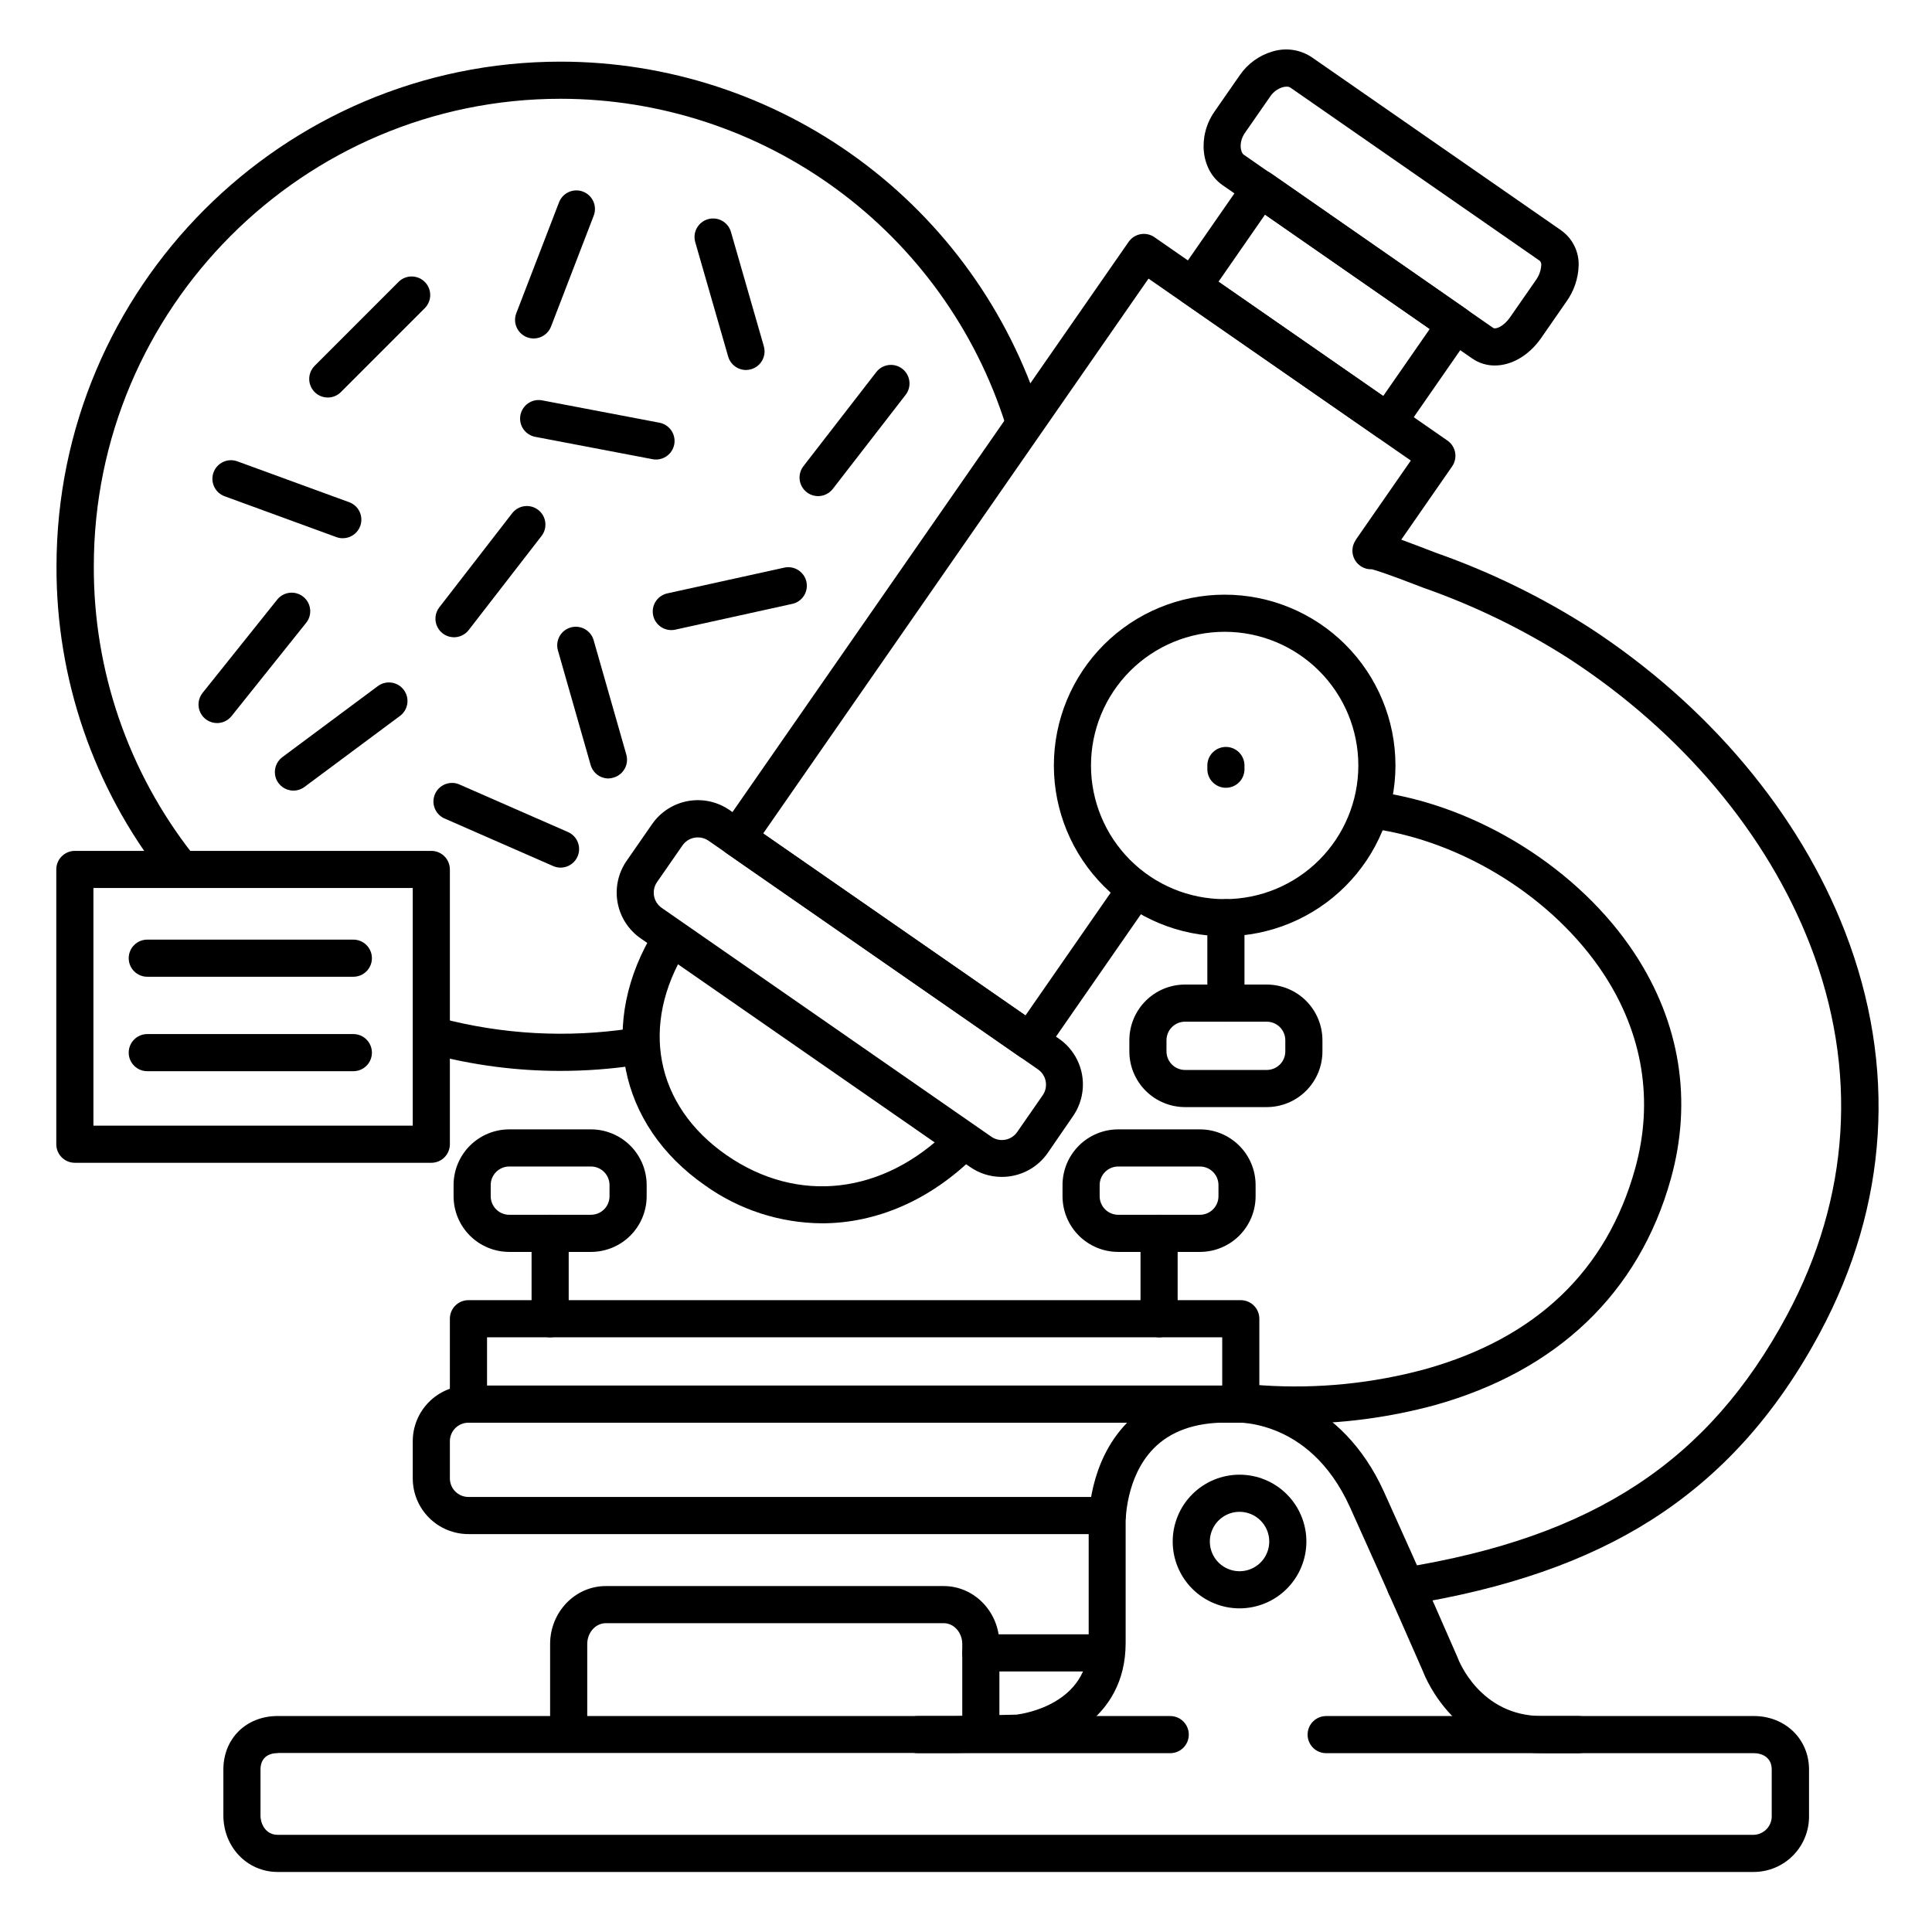 <?xml version="1.0" encoding="UTF-8"?>
<!-- Uploaded to: ICON Repo, www.svgrepo.com, Generator: ICON Repo Mixer Tools -->
<svg fill="#000000" width="800px" height="800px" version="1.1" viewBox="144 144 512 512" xmlns="http://www.w3.org/2000/svg">
 <g>
  <path d="m437.39 550.55h-169.25c-3.914 0-7.668-1.555-10.434-4.324-2.769-2.766-4.324-6.519-4.324-10.438v-9.84c0-3.914 1.555-7.668 4.324-10.434 2.766-2.769 6.519-4.324 10.434-4.324h200.74c2.719 0 4.918 2.203 4.918 4.918 0 2.719-2.199 4.922-4.918 4.922h-200.74c-2.715 0-4.918 2.203-4.918 4.918v9.84c0 1.309 0.52 2.559 1.441 3.481 0.922 0.922 2.172 1.441 3.477 1.441h169.25c2.719 0 4.922 2.203 4.922 4.922 0 2.715-2.203 4.918-4.922 4.918z"/>
  <path d="m516.52 569.25c-2.574 0.012-4.719-1.965-4.922-4.527-0.207-2.566 1.602-4.856 4.144-5.254 50.637-8.195 81.062-28.23 101.85-66.969 16.727-31.25 18.863-65.141 6.148-98.008-11.426-29.52-34.117-56.512-63.902-75.914l0.004-0.004c-12.059-7.711-24.969-14.004-38.473-18.754l-0.906-0.344c-8.855-3.426-11.918-4.367-12.949-4.625-1.051 0.047-2.086-0.25-2.953-0.848-2.234-1.516-2.828-4.551-1.328-6.797l0.051-0.078v-0.059l14.594-21.02-69.512-48.215-102.13 147.06 69.52 48.215 24.355-35.09h-0.004c0.746-1.074 1.883-1.805 3.168-2.039 1.285-0.23 2.609 0.055 3.684 0.801 2.231 1.547 2.785 4.613 1.238 6.848l-27.16 39.133c-0.746 1.082-1.891 1.824-3.188 2.055-1.293 0.23-2.625-0.066-3.699-0.824l-77.609-53.863c-1.082-0.746-1.82-1.895-2.051-3.188s0.062-2.629 0.82-3.703l107.77-155.12c0.742-1.082 1.891-1.824 3.184-2.059 1.297-0.23 2.629 0.062 3.703 0.82l77.598 53.863h0.004c1.082 0.746 1.824 1.891 2.055 3.184 0.234 1.297-0.059 2.629-0.816 3.703l-13.461 19.387c2.363 0.848 5.215 1.969 8.707 3.297l0.727 0.277 0.004-0.004c14.199 5.012 27.777 11.641 40.461 19.762 31.488 20.527 55.559 49.199 67.719 80.621 13.777 35.621 11.473 72.344-6.652 106.2-11.66 21.766-26.383 38.062-45 49.828-17.004 10.746-37.934 18.016-63.961 22.238l0.004-0.004c-0.277 0.027-0.559 0.035-0.836 0.02z"/>
  <path d="m487 521.29c-5.559 0-9.031-0.336-9.387-0.375l-0.004 0.004c-1.34-0.078-2.59-0.695-3.465-1.715-0.871-1.023-1.289-2.356-1.152-3.691 0.133-1.336 0.809-2.559 1.867-3.387 1.055-0.824 2.406-1.184 3.734-0.988 14.535 0.965 29.125-0.496 43.18-4.32 29.344-8.227 48.027-26.086 55.539-53.078 4.988-17.891 2.106-35.73-8.316-51.609-13.195-20.094-37.312-35.227-61.441-38.562-2.695-0.375-4.574-2.859-4.203-5.551 0.371-2.695 2.859-4.574 5.551-4.203 26.812 3.711 53.629 20.555 68.32 42.914 12.023 18.32 15.34 38.945 9.574 59.66-8.414 30.199-30.082 50.941-62.672 60.023-12.105 3.266-24.59 4.906-37.125 4.879z"/>
  <path d="m409.47 455.89c-3 0.004-5.93-0.914-8.391-2.629l-87.312-60.594c-3.215-2.234-5.41-5.652-6.106-9.508-0.695-3.852 0.172-7.824 2.406-11.039l6.731-9.703c2.227-3.219 5.641-5.422 9.492-6.125 3.852-0.703 7.824 0.152 11.043 2.379l87.312 60.605v-0.004c3.211 2.234 5.406 5.652 6.102 9.504 0.691 3.852-0.172 7.82-2.402 11.035l-6.699 9.742c-2.769 3.984-7.32 6.352-12.176 6.336zm8.098-9.141m-88.641-80.824 0.004-0.004c-1.613-0.004-3.129 0.781-4.055 2.106l-6.731 9.703c-0.758 1.074-1.051 2.41-0.816 3.703 0.23 1.293 0.973 2.441 2.059 3.184l87.301 60.605c1.074 0.758 2.406 1.051 3.703 0.82 1.293-0.234 2.438-0.977 3.184-2.059l6.731-9.703c0.758-1.074 1.051-2.41 0.816-3.703-0.23-1.293-0.973-2.441-2.055-3.184l-87.301-60.594v-0.004c-0.832-0.574-1.824-0.883-2.836-0.875z"/>
  <path d="m540.14 240.86c-2.141 0.012-4.234-0.637-5.992-1.859l-66.156-45.934c-5.727-3.938-6.723-12.891-2.156-19.465l6.731-9.691h0.004c2.078-3.031 5.144-5.246 8.676-6.269 3.488-1.066 7.269-0.527 10.312 1.477l66.156 45.922v0.004c3.004 2.129 4.746 5.617 4.644 9.297-0.102 3.457-1.234 6.801-3.258 9.605l-6.731 9.703c-3.266 4.652-7.871 7.211-12.23 7.211zm-55.172-73.898c-0.359 0.008-0.719 0.059-1.062 0.156-1.324 0.41-2.473 1.254-3.25 2.402l-6.742 9.703c-1.711 2.461-1.172 5.176-0.316 5.766l66.129 45.922c0.57 0.395 2.676-0.254 4.488-2.875l6.742-9.703-0.004 0.004c0.875-1.176 1.395-2.574 1.496-4.035 0.051-0.426-0.086-0.852-0.371-1.172l-66.125-45.922c-0.301-0.176-0.641-0.262-0.984-0.246z"/>
  <path d="m511.79 260.73c-1.004 0-1.984-0.309-2.805-0.887l-51.742-35.906c-1.082-0.746-1.824-1.891-2.055-3.188-0.234-1.293 0.059-2.625 0.816-3.703l17.957-25.871v0.004c0.746-1.082 1.895-1.82 3.188-2.055 1.293-0.23 2.629 0.066 3.703 0.824l51.688 35.945c2.231 1.535 2.801 4.582 1.281 6.82l-17.957 25.871-0.004-0.004c-0.742 1.074-1.883 1.805-3.168 2.039-0.297 0.062-0.602 0.098-0.902 0.109zm-44.883-42.066 43.648 30.297 12.344-17.781-43.648-30.309z"/>
  <path d="m361.79 468.19c-11.078-0.082-21.867-3.574-30.887-10.008-23.184-16.09-28.535-43.297-13.352-67.789 1.434-2.309 4.469-3.019 6.777-1.586 2.309 1.438 3.019 4.473 1.586 6.781-12.438 20.016-8.277 41.406 10.598 54.516 18.875 13.105 41.625 10.539 59.039-6.887v-0.004c1.93-1.863 5-1.836 6.898 0.062 1.895 1.895 1.922 4.965 0.059 6.894-11.906 11.918-26.301 18.02-40.719 18.02z"/>
  <path d="m608.71 640.09h-391.12c-8.07 0-14.395-6.59-14.395-15.016v-12.121c0-8.219 6.051-14.191 14.395-14.191h179.45l16.324-0.363c1.969-0.234 19.148-2.824 19.148-18.941v-31.863c0-1.32 0-16.156 10.195-26.566 6.336-6.484 15.055-9.84 25.93-9.84 9.891-1.031 30.984 3.512 42.164 28.23 10.695 23.617 19.316 43.473 19.406 43.672l0.117 0.297c0.227 0.609 5.902 15.379 22.238 15.379h56.195c8.355 0 14.652 6.102 14.652 14.188v12.121c0.09 3.957-1.422 7.781-4.188 10.605-2.769 2.828-6.559 4.418-10.516 4.41zm-391.12-31.488c-2.894 0-4.555 1.586-4.555 4.348v12.121c0 2.566 1.566 5.176 4.555 5.176l391.12 0.004c1.332-0.027 2.594-0.594 3.504-1.566 0.906-0.977 1.379-2.277 1.309-3.609v-12.121c0-3.207-2.481-4.348-4.812-4.348l-56.195-0.004c-22.484 0-30.574-19.453-31.43-21.707-0.727-1.664-9.062-20.773-19.305-43.426-11.059-24.461-31.488-22.562-32.355-22.477v0.004c-0.184 0.012-0.367 0.012-0.551 0-8.227 0-14.66 2.301-19.129 6.84-7.547 7.676-7.438 19.512-7.438 19.633v31.961c0 20.547-18.43 27.797-28.184 28.754h-0.363l-16.609 0.375-179.56-0.004z"/>
  <path d="m472.82 521.03h-204.68c-2.715 0-4.918-2.203-4.918-4.922v-22.629c0-2.719 2.203-4.922 4.918-4.922h204.68c1.305 0 2.555 0.52 3.477 1.441s1.441 2.176 1.441 3.481v22.633-0.004c0 1.305-0.52 2.559-1.441 3.481s-2.172 1.441-3.477 1.441zm-199.75-9.84h194.83v-12.793h-194.83z"/>
  <path d="m403.93 607.62c-2.715 0-4.918-2.203-4.918-4.922v-23.008c0-3.051-2.203-5.531-4.922-5.531l-89.543 0.004c-2.715 0-4.922 2.481-4.922 5.531v23.004c0 2.719-2.203 4.922-4.918 4.922-2.719 0-4.922-2.203-4.922-4.922v-23.008c0-8.48 6.625-15.367 14.762-15.367h89.543c8.137 0 14.762 6.887 14.762 15.371v23.004c0 1.305-0.52 2.555-1.441 3.481-0.922 0.922-2.176 1.441-3.481 1.441z"/>
  <path d="m191.07 378.12c-1.535 0.016-2.992-0.688-3.934-1.898-18.348-23.445-28.27-52.387-28.164-82.156 0.051-73.742 59.965-133.73 133.59-133.73 28.355 0.008 55.977 9.043 78.859 25.793 22.883 16.754 39.84 40.352 48.422 67.383 0.684 2.543-0.762 5.176-3.277 5.969-2.512 0.793-5.203-0.539-6.102-3.019-7.953-25.031-23.664-46.883-44.863-62.395-21.195-15.512-46.773-23.879-73.039-23.891-68.203 0-123.7 55.578-123.7 123.89-0.098 27.582 9.09 54.391 26.086 76.113 1.152 1.48 1.359 3.492 0.535 5.18s-2.535 2.758-4.414 2.762z"/>
  <path d="m292.57 427.8c-11.66 0.012-23.273-1.508-34.539-4.516-2.629-0.699-4.191-3.398-3.488-6.027 0.699-2.625 3.398-4.188 6.027-3.488 16.531 4.394 33.793 5.34 50.703 2.777 2.688-0.41 5.199 1.438 5.606 4.125s-1.441 5.199-4.129 5.606c-6.68 1.012-13.426 1.52-20.18 1.523z"/>
  <path d="m472.49 570.23c-4.695 0-9.199-1.867-12.523-5.188-3.32-3.32-5.188-7.828-5.188-12.523 0-4.699 1.867-9.203 5.188-12.523 3.324-3.324 7.828-5.188 12.523-5.188 4.699 0 9.203 1.863 12.527 5.188 3.32 3.32 5.188 7.824 5.188 12.523 0 4.695-1.867 9.203-5.188 12.523-3.324 3.32-7.828 5.188-12.527 5.188zm0-25.586v0.004c-3.184 0-6.051 1.918-7.269 4.859-1.219 2.941-0.547 6.324 1.703 8.578 2.254 2.25 5.641 2.926 8.582 1.707s4.859-4.09 4.859-7.273c0-2.09-0.832-4.09-2.309-5.566-1.473-1.477-3.477-2.305-5.566-2.305z"/>
  <path d="m468.55 392.12c-12.004 0-23.52-4.766-32.008-13.258-8.488-8.488-13.258-20-13.258-32.004 0-12.004 4.769-23.52 13.258-32.008s20.004-13.258 32.008-13.258c12.004 0 23.516 4.769 32.008 13.258 8.488 8.488 13.254 20.004 13.254 32.008-0.012 12-4.785 23.504-13.27 31.992-8.488 8.484-19.992 13.258-31.992 13.27zm0-80.688c-9.395 0-18.406 3.734-25.051 10.375-6.641 6.644-10.375 15.656-10.375 25.051s3.734 18.406 10.375 25.047c6.644 6.644 15.656 10.375 25.051 10.375 9.395 0 18.406-3.731 25.047-10.375 6.644-6.641 10.375-15.652 10.375-25.047s-3.731-18.406-10.375-25.051c-6.641-6.641-15.652-10.375-25.047-10.375z"/>
  <path d="m461.99 475.77h-21.648c-3.914 0-7.672-1.555-10.438-4.32-2.769-2.769-4.324-6.523-4.324-10.438v-2.953c0-3.914 1.555-7.668 4.324-10.438 2.766-2.766 6.523-4.324 10.438-4.324h21.648c3.914 0 7.668 1.559 10.434 4.324 2.769 2.769 4.324 6.523 4.324 10.438v2.953c0 3.914-1.555 7.668-4.324 10.438-2.766 2.766-6.519 4.32-10.434 4.32zm-21.648-22.633c-2.719 0-4.922 2.203-4.922 4.922v2.953c0 1.305 0.52 2.555 1.441 3.477 0.922 0.926 2.176 1.441 3.481 1.441h21.648c1.305 0 2.555-0.516 3.477-1.441 0.922-0.922 1.441-2.172 1.441-3.477v-2.953c0-1.305-0.52-2.555-1.441-3.481-0.922-0.922-2.172-1.441-3.477-1.441z"/>
  <path d="m300.61 475.77h-21.648c-3.914 0-7.668-1.555-10.438-4.32-2.766-2.769-4.32-6.523-4.32-10.438v-2.953c0-3.914 1.555-7.668 4.32-10.438 2.769-2.766 6.523-4.324 10.438-4.324h21.648c3.914 0 7.668 1.559 10.438 4.324 2.769 2.769 4.324 6.523 4.324 10.438v2.953c0 3.914-1.555 7.668-4.324 10.438-2.769 2.766-6.523 4.32-10.438 4.32zm-21.648-22.633c-2.715 0-4.918 2.203-4.918 4.922v2.953c0 1.305 0.52 2.555 1.441 3.477 0.922 0.926 2.172 1.441 3.477 1.441h21.648c1.305 0 2.559-0.516 3.481-1.441 0.922-0.922 1.441-2.172 1.441-3.477v-2.953c0-1.305-0.52-2.555-1.441-3.481-0.922-0.922-2.176-1.441-3.481-1.441z"/>
  <path d="m289.79 498.4c-2.715 0-4.918-2.203-4.918-4.918v-22.633c0-2.719 2.203-4.922 4.918-4.922 2.719 0 4.922 2.203 4.922 4.922v22.633c0 1.305-0.52 2.555-1.441 3.477s-2.176 1.441-3.481 1.441z"/>
  <path d="m451.17 498.4c-2.719 0-4.922-2.203-4.922-4.918v-22.633c0-2.719 2.203-4.922 4.922-4.922 2.715 0 4.918 2.203 4.918 4.922v22.633c0 1.305-0.52 2.555-1.441 3.477s-2.172 1.441-3.477 1.441z"/>
  <path d="m479.7 437.39h-21.648c-3.914 0-7.668-1.555-10.438-4.324-2.766-2.766-4.324-6.519-4.324-10.438v-2.953 0.004c0-3.914 1.559-7.672 4.324-10.438 2.769-2.769 6.523-4.324 10.438-4.324h21.648c3.914 0 7.668 1.555 10.438 4.324 2.766 2.766 4.32 6.523 4.32 10.438v2.953-0.004c0 3.918-1.555 7.672-4.32 10.438-2.769 2.769-6.523 4.324-10.438 4.324zm-21.648-22.633c-2.719 0-4.922 2.203-4.922 4.922v2.953-0.004c0 1.305 0.52 2.559 1.441 3.481 0.926 0.922 2.176 1.441 3.481 1.441h21.648c1.305 0 2.555-0.52 3.481-1.441 0.922-0.922 1.438-2.176 1.438-3.481v-2.953 0.004c0-1.305-0.516-2.559-1.438-3.481-0.926-0.922-2.176-1.441-3.481-1.441z"/>
  <path d="m468.88 414.76c-2.719 0-4.922-2.203-4.922-4.918v-22.633c0-2.719 2.203-4.922 4.922-4.922s4.918 2.203 4.918 4.922v22.633c0 1.305-0.516 2.555-1.438 3.477-0.926 0.922-2.176 1.441-3.481 1.441z"/>
  <path d="m468.88 352.77c-2.719 0-4.922-2.203-4.922-4.918v-0.984c0-2.719 2.203-4.922 4.922-4.922s4.918 2.203 4.918 4.922v0.984c0 1.305-0.516 2.555-1.438 3.477-0.926 0.922-2.176 1.441-3.481 1.441z"/>
  <path d="m435.42 586.96h-31.488c-2.715 0-4.918-2.203-4.918-4.922s2.203-4.922 4.918-4.922h31.488c2.719 0 4.922 2.203 4.922 4.922s-2.203 4.922-4.922 4.922z"/>
  <path d="m562.36 608.61h-66.914c-2.715 0-4.918-2.199-4.918-4.918s2.203-4.922 4.918-4.922h66.914c2.719 0 4.918 2.203 4.918 4.922s-2.199 4.918-4.918 4.918z"/>
  <path d="m454.12 608.61h-66.91c-2.719 0-4.922-2.199-4.922-4.918s2.203-4.922 4.922-4.922h66.914-0.004c2.719 0 4.922 2.203 4.922 4.922s-2.203 4.918-4.922 4.918z"/>
  <path d="m258.3 452.15h-94.465c-2.715 0-4.918-2.203-4.918-4.922v-72.816c0-2.719 2.203-4.918 4.918-4.918h94.465c1.305 0 2.559 0.516 3.481 1.438 0.922 0.926 1.441 2.176 1.441 3.481v72.816c0 1.305-0.52 2.555-1.441 3.481-0.922 0.922-2.176 1.441-3.481 1.441zm-89.543-9.84h84.625v-62.977h-84.625z"/>
  <path d="m230.85 249.35c-1.984-0.004-3.773-1.203-4.535-3.039-0.758-1.836-0.34-3.949 1.062-5.356l22.297-22.305c1.93-1.867 5-1.84 6.898 0.059 1.898 1.898 1.922 4.965 0.059 6.898l-22.297 22.305c-0.926 0.922-2.18 1.441-3.484 1.438z"/>
  <path d="m341.7 242.05c-2.195 0-4.125-1.453-4.731-3.562l-8.719-30.309c-0.754-2.609 0.754-5.336 3.363-6.09 2.613-0.754 5.34 0.754 6.094 3.367l8.719 30.316h-0.004c0.75 2.606-0.758 5.328-3.363 6.078-0.441 0.133-0.898 0.199-1.359 0.199z"/>
  <path d="m321.93 310.98c-2.519 0.012-4.644-1.883-4.918-4.391-0.27-2.508 1.398-4.816 3.867-5.344l30.801-6.781v0.004c1.289-0.332 2.664-0.125 3.801 0.574 1.137 0.699 1.941 1.828 2.227 3.133 0.285 1.301 0.031 2.668-0.707 3.777-0.734 1.113-1.895 1.879-3.207 2.117l-30.801 6.789 0.004 0.004c-0.352 0.074-0.707 0.117-1.066 0.117z"/>
  <path d="m285.42 233.7c-0.605-0.004-1.207-0.117-1.773-0.336-2.531-0.977-3.797-3.82-2.824-6.356l11.328-29.395c0.469-1.219 1.402-2.199 2.594-2.731 1.195-0.531 2.547-0.566 3.766-0.098 2.539 0.977 3.805 3.824 2.832 6.363l-11.328 29.43c-0.742 1.887-2.566 3.125-4.594 3.121z"/>
  <path d="m305.25 350.3c-2.195-0.004-4.121-1.461-4.723-3.574l-8.672-30.363c-0.742-2.613 0.773-5.336 3.387-6.082 2.613-0.746 5.336 0.77 6.082 3.383l8.66 30.316-0.004 0.004c0.746 2.609-0.762 5.332-3.375 6.078-0.438 0.148-0.895 0.227-1.355 0.238z"/>
  <path d="m221.76 353.52c-2.121 0-4-1.355-4.668-3.367-0.672-2.008 0.02-4.219 1.715-5.492l25.309-18.824v0.004c2.172-1.633 5.258-1.191 6.887 0.98 1.633 2.176 1.191 5.258-0.984 6.891l-25.328 18.832c-0.848 0.633-1.875 0.973-2.93 0.977z"/>
  <path d="m292.54 373.93c-0.68-0.004-1.348-0.148-1.969-0.426l-28.891-12.652c-2.402-1.141-3.465-3.981-2.402-6.414 1.066-2.438 3.871-3.59 6.34-2.602l28.879 12.652v0.004c2.144 0.926 3.344 3.234 2.867 5.519-0.477 2.289-2.496 3.926-4.832 3.918z"/>
  <path d="m201.52 335.62c-1.891-0.004-3.609-1.086-4.43-2.789-0.816-1.703-0.586-3.727 0.59-5.199l19.68-24.602h0.004c0.797-1.066 1.996-1.762 3.316-1.926 1.32-0.168 2.652 0.207 3.691 1.043 1.039 0.832 1.695 2.051 1.824 3.375 0.125 1.324-0.293 2.644-1.16 3.656l-19.68 24.602c-0.934 1.164-2.344 1.84-3.836 1.84z"/>
  <path d="m317.86 265.78c-0.309 0-0.621-0.031-0.926-0.09l-30.977-5.902c-1.309-0.215-2.477-0.949-3.238-2.035-0.762-1.09-1.051-2.438-0.801-3.742 0.246-1.305 1.012-2.453 2.121-3.184 1.105-0.734 2.461-0.984 3.758-0.703l30.977 5.902c2.488 0.48 4.207 2.769 3.973 5.293-0.238 2.523-2.352 4.453-4.887 4.461z"/>
  <path d="m234.83 286.64c-0.574 0-1.148-0.105-1.691-0.305l-29.617-10.824c-2.555-0.934-3.867-3.762-2.934-6.316 0.934-2.555 3.762-3.867 6.316-2.934l29.617 10.824h0.004c2.246 0.816 3.582 3.129 3.164 5.484-0.418 2.356-2.465 4.066-4.859 4.062z"/>
  <path d="m264.36 312.88c-1.887 0.016-3.613-1.043-4.453-2.734-0.836-1.688-0.637-3.707 0.516-5.195l19.305-24.934 0.004-0.004c1.664-2.148 4.754-2.543 6.902-0.879 2.148 1.664 2.543 4.754 0.879 6.902l-19.305 24.934c-0.922 1.191-2.34 1.898-3.848 1.91z"/>
  <path d="m360.8 275.48c-1.879-0.004-3.59-1.07-4.414-2.758-0.828-1.684-0.621-3.691 0.527-5.176l19.305-24.934c1.664-2.148 4.754-2.543 6.902-0.879 2.148 1.66 2.543 4.75 0.883 6.902l-19.305 24.934h-0.004c-0.934 1.207-2.371 1.91-3.894 1.91z"/>
  <path d="m237.64 402.85h-54.609c-2.719 0-4.922-2.203-4.922-4.918 0-2.719 2.203-4.922 4.922-4.922h54.609c2.719 0 4.922 2.203 4.922 4.922 0 2.715-2.203 4.918-4.922 4.918z"/>
  <path d="m237.64 427.88h-54.609c-2.719 0-4.922-2.203-4.922-4.918 0-2.719 2.203-4.922 4.922-4.922h54.609c2.719 0 4.922 2.203 4.922 4.922 0 2.715-2.203 4.918-4.922 4.918z"/>
 </g>
</svg>